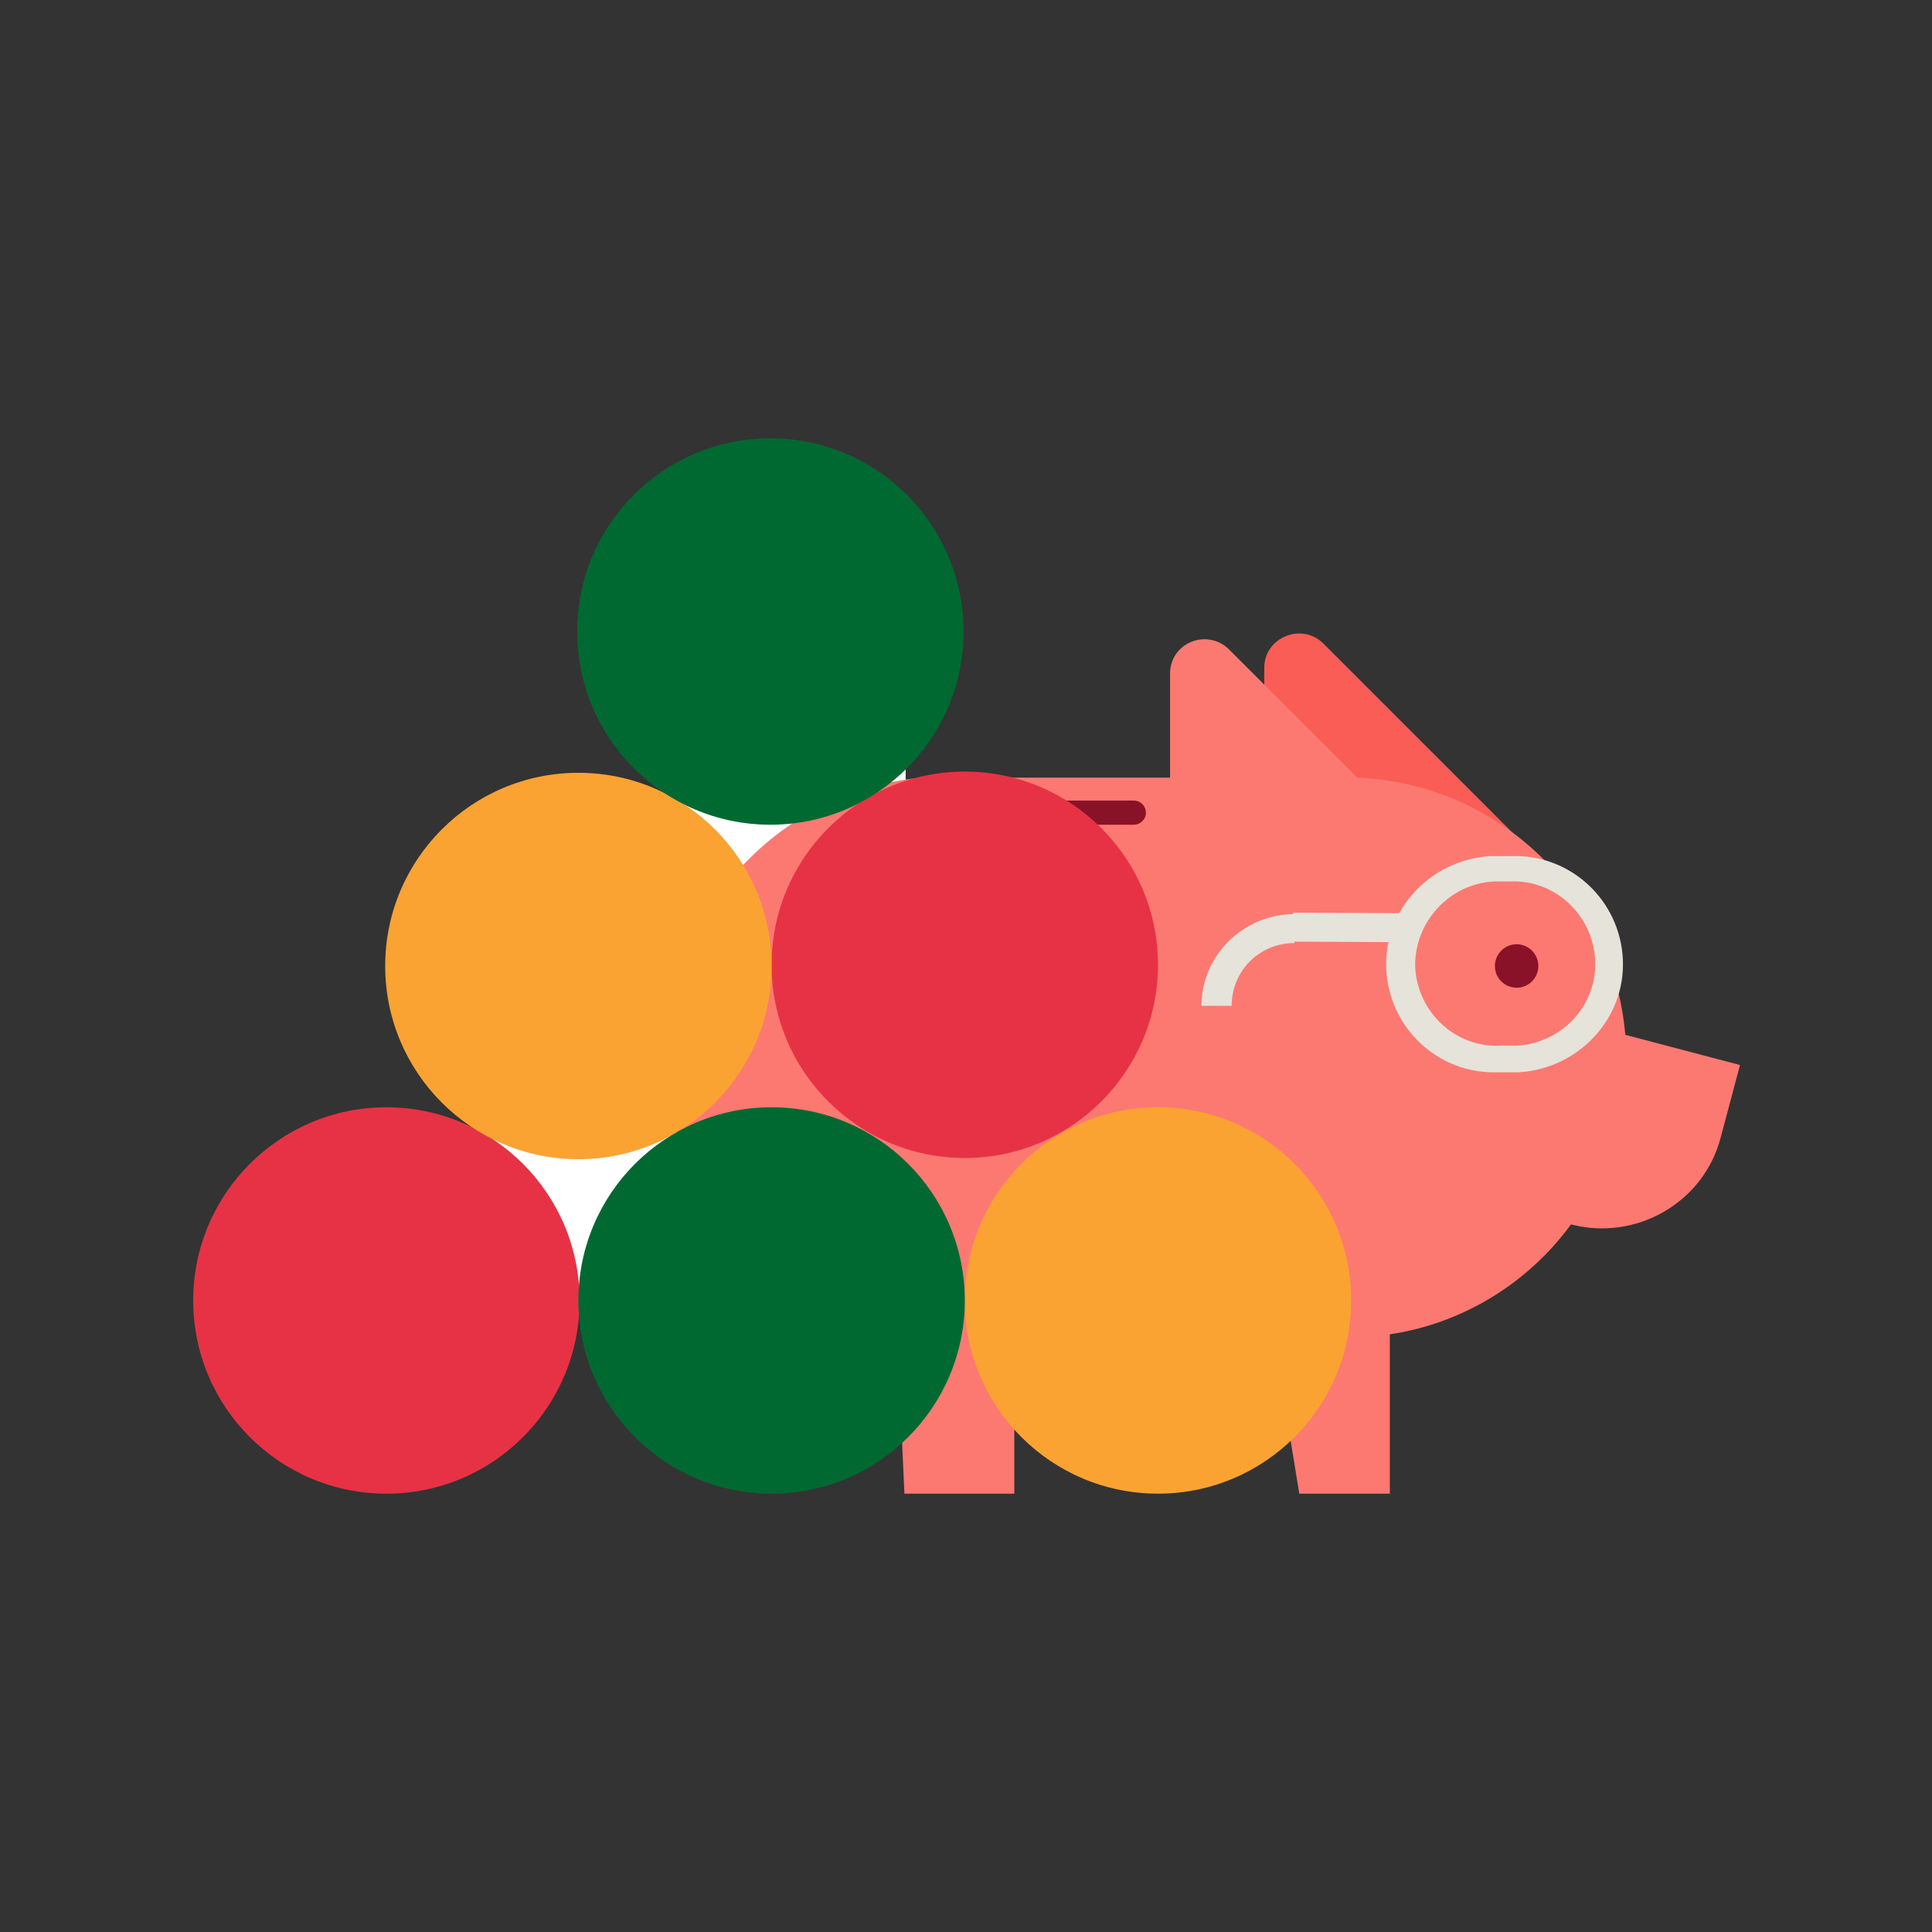 <?xml version="1.0" encoding="UTF-8"?>
<svg id="Layer_1" xmlns="http://www.w3.org/2000/svg" version="1.1" viewBox="0 0 160 160">
  <rect x="0" y="0" width="160" height="160" fill="#333333" stroke="none"/>
  <!-- Generator: Adobe Illustrator 29.0.1, SVG Export Plug-In . SVG Version: 2.1.0 Build 192)  -->
  <defs>
    <style>
      .st0 {
        fill: #fa5d55;
      }

      .st1 {
        fill: #e73245;
      }

      .st2 {
        fill: #891229;
      }

      .st3 {
        fill: #faa332;
      }

      .st4 {
        fill: #006931;
      }

      .st5 {
        fill: #fc7972;
      }

      .st6 {
        fill: #e6e3da;
      }

      .st7 {
        fill: #fff;
      }
    </style>
  </defs>
  <rect class="st7" x="55.6" y="63.1" width="19.4" height="39.4"/>
  <rect class="st7" x="55.4" y="74.1" width="19.4" height="48.6" transform="translate(163.5 33.2) rotate(90)"/>
  <g>
    <path class="st2" d="M55.4,85c-.8,0-1.9-.2-2.7-.9-.6-.5-1-1.2-1.2-2.1-.3,0-.6,0-.9-.2-1.6-.6-2.6-2.3-2.5-4,.2-2.9,2.2-4.1,3.4-4.5l.2.6c-1,.4-2.8,1.4-3,3.9-.1,1.4.8,2.9,2.1,3.4.2,0,.4.1.6.1,0-.5,0-1,0-1.6.3-3.1,1.6-3.7,2.1-3.8.7-.2,1.4.1,1.8.8.5.8.6,2.1-.5,3.6-.8,1-1.7,1.6-2.6,1.7.2.7.5,1.2.9,1.6,1.4,1.2,3.6.6,3.6.6l.2.6c0,0-.7.2-1.5.2h0ZM53.7,76.6c-.3,0-1.4.5-1.6,3.3,0,.6,0,1.1,0,1.5.8-.1,1.6-.6,2.2-1.5.9-1.2.8-2.2.5-2.8-.2-.3-.5-.5-.9-.5s-.1,0-.2,0Z"/>
    <path class="st0" d="M125.6,69.3l-16-16c-1.8-1.8-4.9-.5-4.9,2v14s20.9,0,20.9,0h0Z"/>
    <path class="st5" d="M78.4,64.4h18.5s0-8.6,0-8.6c0-2.6,3.1-3.8,4.9-2l10.6,10.6c11.8.5,21.2,9.7,22.2,21.3l9.5,2.5-1.6,6c-1.4,5.4-7,8.6-12.4,7.2-3.5,4.8-8.9,8.2-15,9.1v13.2h-7.5s-2.1-12.9-2.1-12.9h-21.5s0,12.9,0,12.9h-9.1s-.6-13.2-.6-13.2c-10.9-1.9-19.1-11.5-19.1-22.9h0c0-12.8,10.4-23.3,23.3-23.3h0Z"/>
    <circle class="st2" cx="125.6" cy="80" r="1.8"/>
    <path class="st2" d="M93.9,66.3h-9.8c-.5,0-1,.4-1,1h0c0,.5.4,1,1,1h9.8c.5,0,1-.4,1-1h0c0-.5-.4-1-1-1Z"/>
  </g>
  <g>
    <circle class="st1" cx="32" cy="107.7" r="16"/>
    <circle class="st1" cx="79.9" cy="79.9" r="16"/>
    <circle class="st3" cx="95.9" cy="107.7" r="16"/>
    <circle class="st3" cx="47.9" cy="80" r="16"/>
    <circle class="st4" cx="63.9" cy="107.7" r="16"/>
    <circle class="st4" cx="63.8" cy="52.3" r="16"/>
  </g>
  <g>
    <path class="st6" d="M114.8,80.2c.2,4.9,4.3,8.8,9.3,8.6h1.7c4.9-.3,8.8-4.4,8.6-9.3s-4.3-8.8-9.3-8.6h-1.7c-4.9.3-8.8,4.4-8.6,9.3ZM117.2,80.1c-.1-3.7,2.8-6.9,6.5-7.1h1.3c3.7-.2,6.9,2.7,7.1,6.5s-2.8,6.9-6.5,7.1h-1.3c-3.7.2-6.9-2.7-7.1-6.5Z"/>
    <path class="st6" d="M101.9,83.3h-2.4c0-4.2,3.5-7.6,7.7-7.6h0v2.4h0c-2.9,0-5.2,2.3-5.2,5.2Z"/>
    <rect class="st6" x="110.5" y="72.4" width="2.4" height="9" transform="translate(34.1 188.1) rotate(-89.7)"/>
  </g>
</svg>